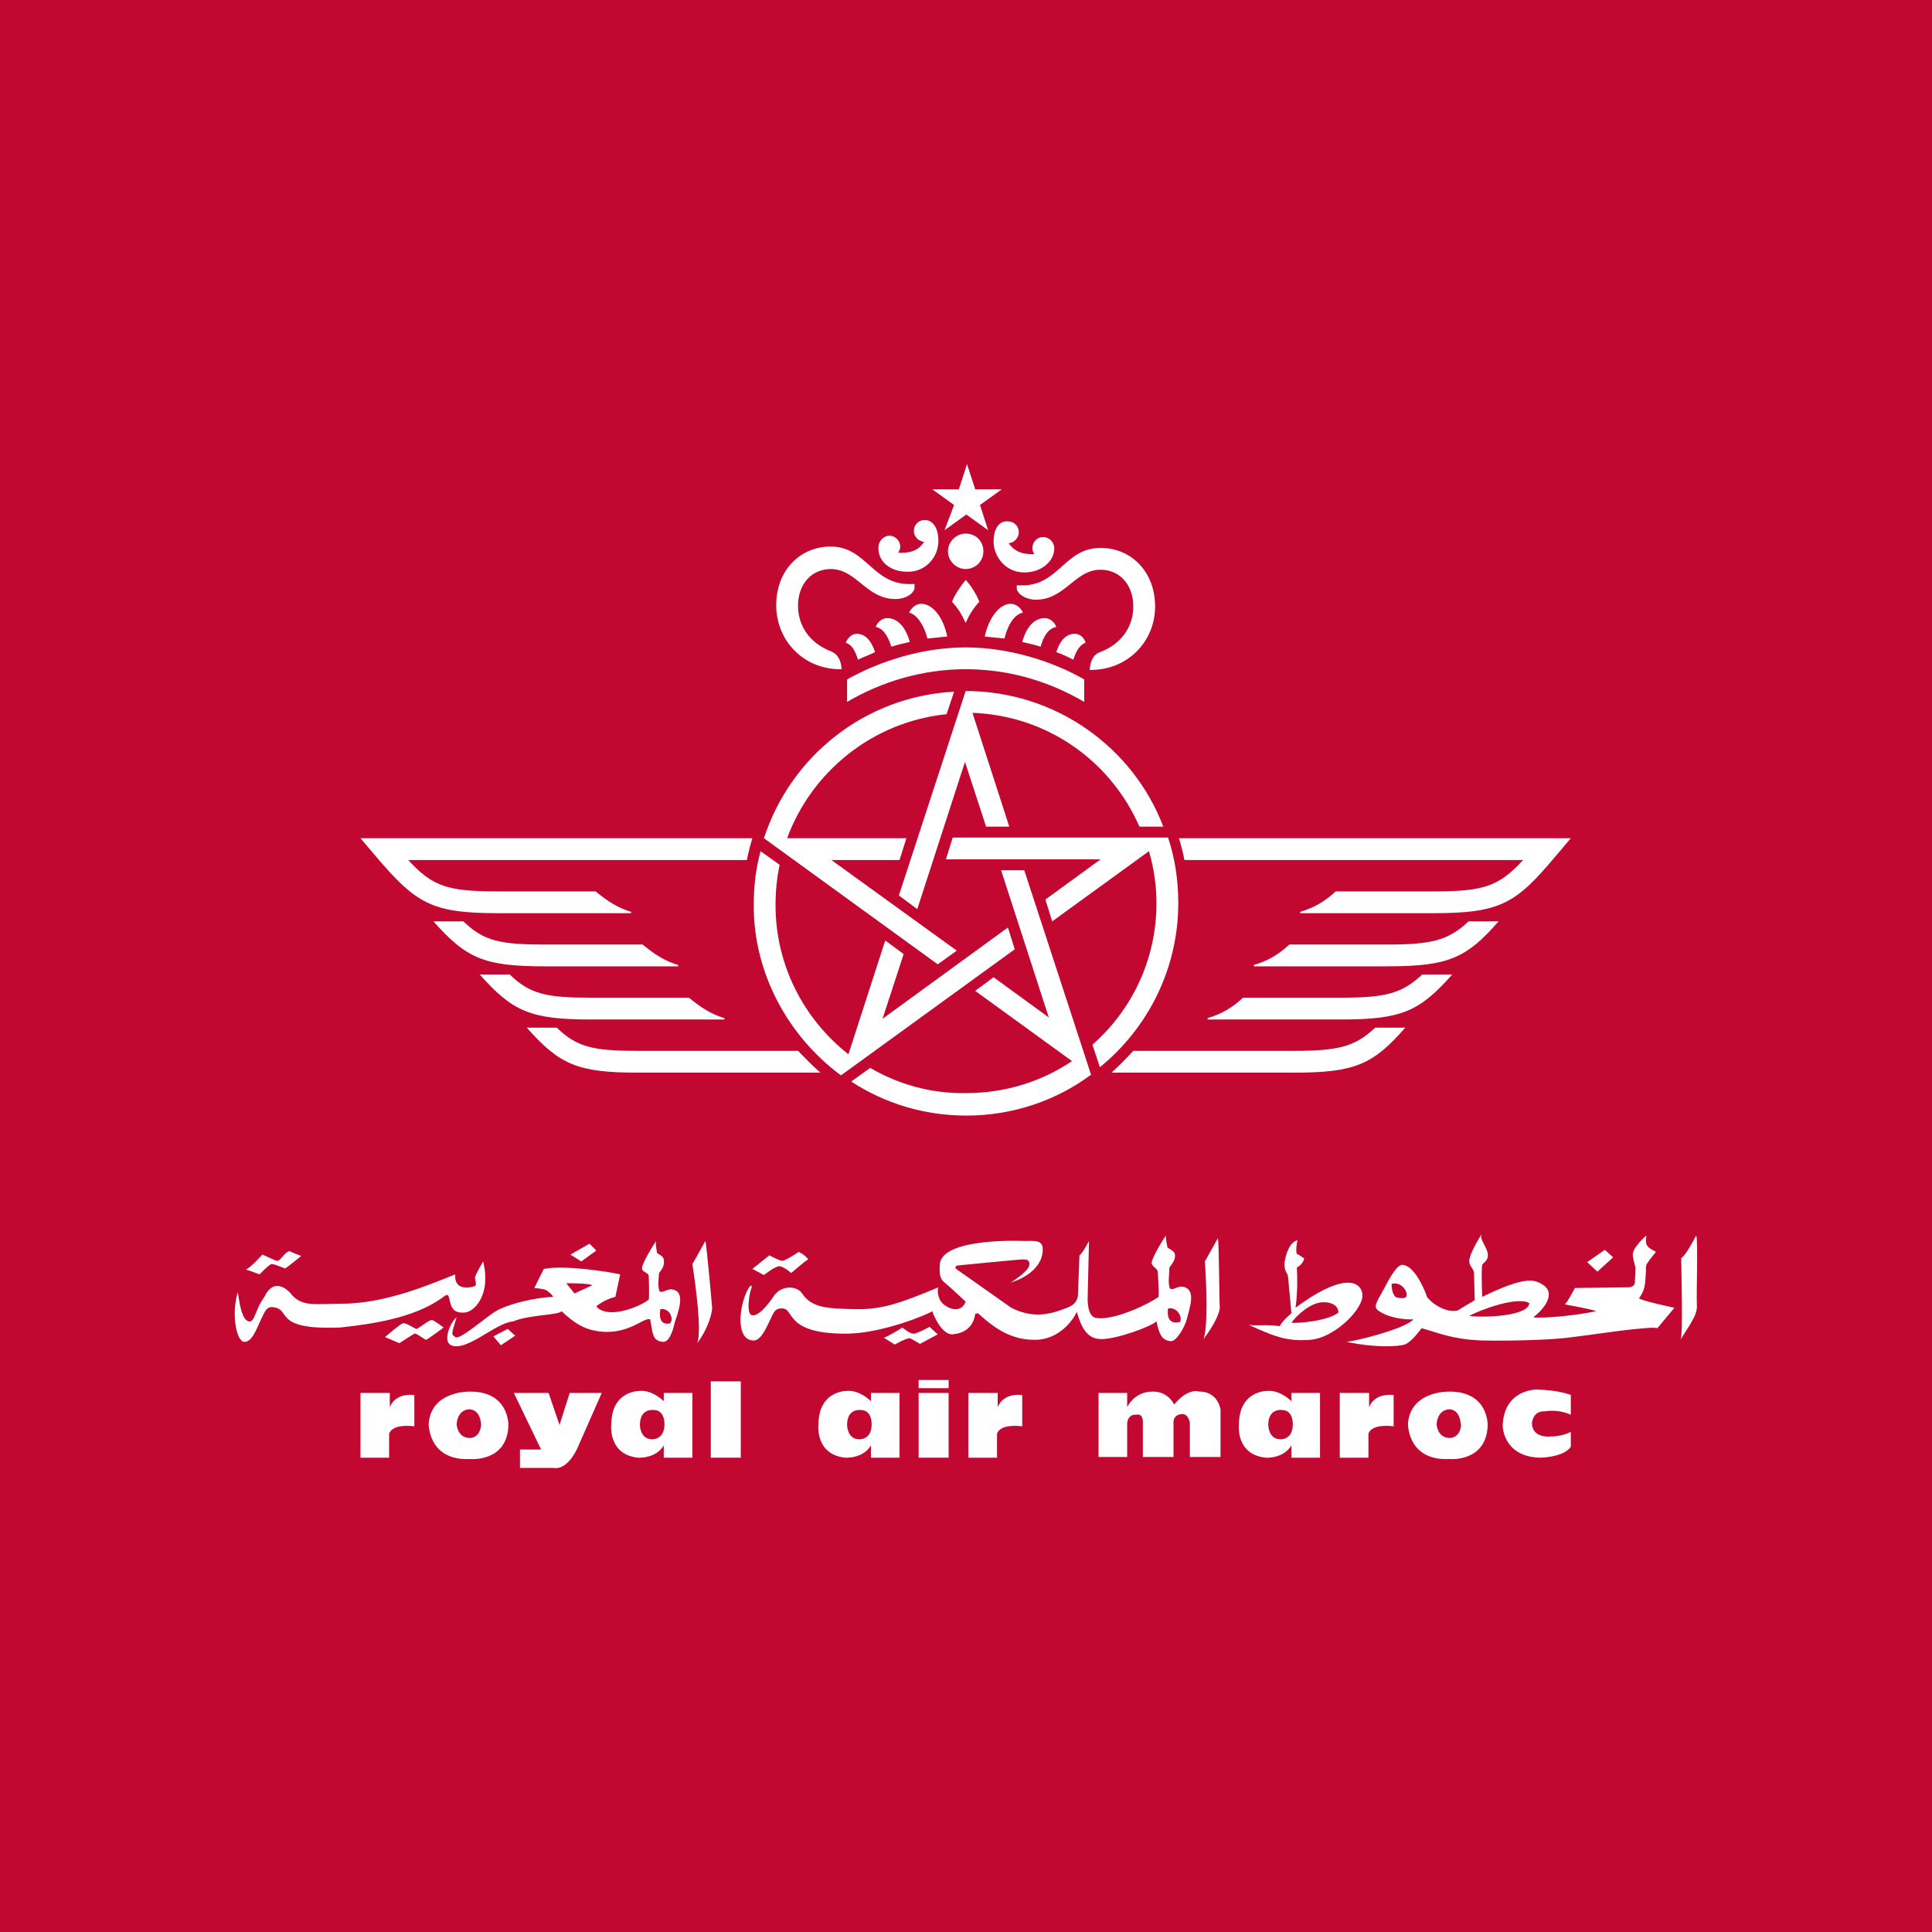 <?xml version="1.0" encoding="utf-8"?>
<!-- Generator: Adobe Illustrator 19.1.0, SVG Export Plug-In . SVG Version: 6.00 Build 0)  -->
<svg version="1.0" id="Calque_1" xmlns="http://www.w3.org/2000/svg" xmlns:xlink="http://www.w3.org/1999/xlink" x="0px" y="0px"
	 viewBox="0 0 283.5 283.5" style="enable-background:new 0 0 283.5 283.5;" xml:space="preserve">
<style type="text/css">
	.st0{fill:#C20831;}
	.st1{fill:#FFFFFF;}
</style>
<rect x="0" y="0" class="st0" width="283.5" height="283.5"/>
<g>
	<path class="st1" d="M155,92c-0.3-0.8-1-1.3-1.7-1.3c-1.5,0-2.7,1.3-3.3,3.5c0.9,0.2,1.8,0.4,2.7,0.7C153.3,92.7,154.3,92.1,155,92
		z M141.7,78.3c-1.4,0-2.6,1.2-2.6,2.6c0,1.4,1.2,2.6,2.6,2.6c1.4,0,2.6-1.1,2.6-2.6C144.3,79.4,143.2,78.3,141.7,78.3z M145.8,79.5
		c0,2.1,1.7,4.5,4.5,4.5c2.6,0,4.4-1.7,4.4-3.5c0-1-0.8-1.7-1.6-1.7c-0.9,0-1.6,0.7-1.6,1.6c0,0.4,0.1,0.7,0.3,0.9
		c-1.6,0.1-2.9-0.3-3.8-1.6c0.7,0,1.5-0.7,1.5-1.6c0-0.9-0.7-1.6-1.6-1.6C146.8,76.4,145.8,77.3,145.8,79.5z M149.2,85.8v0.5
		c0,0.8,1.3,1.7,2.8,1.7c4.3,0,5.7-4.4,9.5-4.4c2.7,0,4.8,2.1,4.8,5.4c0,2.9-1.7,5.5-4.9,6.7c-0.9,0.3-1.4,1.2-1.5,2.6h0.2
		c5.4,0,9.4-4.2,9.4-9.3c0-5.1-3.5-8.6-8-8.6c-5.3,0-6.1,5.5-11.5,5.5H149.2z M139.7,88.3c0.9,1,1.4,1.8,2,3.1c0,0,0,0,0,0.1
		c0,0,0,0,0-0.1c0.6-1.3,1.1-2.1,2-3.1c-0.3-0.9-1.3-2.5-2-3.2C141.1,85.8,140,87.4,139.7,88.3z M159.3,94.3
		c-0.2-0.7-0.8-1.3-1.6-1.3c-1.5,0-2.3,1.4-2.7,2.7c0.9,0.3,1.7,0.7,2.5,1.1C158,95.2,158.6,94.6,159.3,94.3z M219.9,135.2h-4.4
		c-3,2.8-5.4,3.4-11.9,3.4h-14.4c-1.6,1.5-3.2,2.4-5.2,3v0.2h19.6C212.5,141.8,215.2,140.6,219.9,135.2z M213.1,143h-4.4
		c-3,2.8-5.4,3.4-11.9,3.4h-14.4c-1.6,1.5-3.2,2.4-5.2,3v0.2h19.6C205.7,149.6,208.3,148.4,213.1,143z M138.6,77.8l3.2-2.3l3.2,2.3
		l-1.2-3.7l3.2-2.3h-3.9l-1.2-3.7l-1.2,3.7h-3.9l3.2,2.3L138.6,77.8z M223.5,126.2c-3.6,3.9-5.8,4.6-13.1,4.6H196
		c-1.6,1.5-3.2,2.4-5.2,3v0.2h19.6c9.9,0,12.1-1.5,17.9-8.4l2.2-2.6H173c0.3,1,0.6,2.1,0.8,3.2H223.5z M139.8,122.9l-1,3.2l22.7,0
		l-8.1,5.9l1,3.2l14.2-10.3c0.7,2.4,1.1,5,1.1,7.6c0,8.3-3.6,15.7-9.4,20.8l1.1,3.3c7-5.7,11.5-14.4,11.5-24.1
		c0-3.4-0.5-6.6-1.5-9.6l0,0L139.8,122.9z M206.2,150.8h-4.4c-3,2.8-5.4,3.4-11.9,3.4h-23.6c-1,1.1-2.1,2.2-3.2,3.2h26.8
		C198.8,157.4,201.5,156.2,206.2,150.8z M130.2,90.7c-0.7,0-1.4,0.5-1.7,1.3c0.7,0.1,1.6,0.7,2.3,2.9c0.9-0.3,1.8-0.5,2.7-0.7
		C132.9,92,131.7,90.7,130.2,90.7z M136.1,93.7c1-0.1,2-0.2,2.9-0.3c-0.6-2.9-2.2-4.8-3.8-4.8c-0.8,0-1.5,0.6-1.8,1.3
		C134.3,90.1,135.4,91.2,136.1,93.7z M127.7,156.7l-2.8,2c4.9,3.2,10.7,5,16.9,5c6.8,0,13.2-2.2,18.3-6l0,0l-9.8-30h-3.4l7,21.6
		l-8.1-5.9l-2.7,2l14.2,10.3c-4.4,3-9.8,4.7-15.5,4.7C136.6,160.5,131.8,159.1,127.7,156.7z M125.9,96.8c0.8-0.4,1.7-0.7,2.5-1.1
		c-0.4-1.3-1.2-2.7-2.7-2.7c-0.7,0-1.3,0.6-1.6,1.3C124.9,94.6,125.4,95.2,125.9,96.8z M159.1,103v-3.3C154.4,97,148,95,141.7,95
		c-6.3,0-12.6,2-17.4,4.7v3.3c5.1-3,11.1-4.8,17.4-4.8C148.1,98.2,154,100,159.1,103z M141.7,101.4l-9.8,30l2.7,2l7-21.6l3.1,9.5
		h3.4l-5.4-16.7c11,0.4,20.3,7.1,24.5,16.7h3.5C166.3,109.7,154.9,101.4,141.7,101.4z M148.3,88.6c-1.6,0-3.2,2-3.8,4.8
		c1,0.1,2,0.2,2.9,0.3c0.6-2.5,1.7-3.6,2.7-3.8C149.8,89.2,149.1,88.6,148.3,88.6z M99.5,141.8v-0.2c-2-0.6-3.5-1.6-5.2-3H79.9
		c-6.5,0-8.9-0.5-11.9-3.4h-4.4c4.8,5.4,7.4,6.6,16.3,6.6H99.5z M106.3,149.6v-0.2c-2-0.6-3.5-1.6-5.2-3H86.7
		c-6.5,0-8.9-0.5-11.9-3.4h-4.4c4.8,5.4,7.4,6.6,16.3,6.6H106.3z M117.1,154.2H93.6c-6.5,0-8.9-0.5-11.9-3.4h-4.4
		c4.8,5.4,7.4,6.6,16.3,6.6h26.8C119.2,156.4,118.2,155.3,117.1,154.2z M133.2,83.9c2.8,0,4.5-2.3,4.5-4.5c0-2.2-1-3.1-2-3.1
		c-0.9,0-1.6,0.7-1.6,1.6c0,1,0.9,1.6,1.5,1.6c-0.8,1.3-2.1,1.7-3.8,1.6c0.2-0.3,0.3-0.6,0.3-0.9c0-0.9-0.8-1.6-1.6-1.6
		c-0.8,0-1.6,0.8-1.6,1.7C128.8,82.3,130.5,83.9,133.2,83.9z M73,134h19.6v-0.2c-2-0.6-3.5-1.6-5.2-3H73c-7.3,0-9.5-0.7-13.1-4.6
		h49.7c0.2-1.1,0.5-2.2,0.8-3.2H52.9l2.2,2.6C61,132.5,63.2,134,73,134z M123.3,98.2h0.2c-0.1-1.4-0.6-2.2-1.5-2.6
		c-3.2-1.2-4.9-3.8-4.9-6.7c0-3.3,2.1-5.4,4.8-5.4c3.8,0,5.2,4.4,9.5,4.4c1.6,0,2.8-0.9,2.8-1.7v-0.5h-0.8c-5.4,0-6.3-5.5-11.5-5.5
		c-4.5,0-8,3.5-8,8.6C113.9,94,117.9,98.2,123.3,98.2z M140.4,139.5L122,126.2h10l1-3.2l-17.5,0c3.6-9.8,12.6-17.1,23.4-18.2
		l1.1-3.3c-13.1,0.7-24,9.5-27.9,21.5h0l25.5,18.5L140.4,139.5z M123.4,157.8L123.4,157.8l25.5-18.5l-1-3.2l-18.4,13.4l3.1-9.5
		l-2.7-2l-5.4,16.7c-6.5-5.1-10.7-13-10.7-21.9c0-2,0.2-4,0.6-5.9l-2.8-2c-0.7,2.6-1,5.2-1,8C110.6,142.9,115.7,152.1,123.4,157.8z"
		/>
	<g>
		<path class="st1" d="M57.1,213.9l-4.2,0v-9.5h4.3v2.1c0,0,0.6-2.1,3.6-1.8v4.6c0,0-3.2-0.5-3.7,1.1V213.9L57.1,213.9z"/>
		<path class="st1" d="M146.3,213.9l-4.2,0v-9.5h4.3v2.1c0,0,0.6-2.1,3.6-1.8v4.6c0,0-3.2-0.5-3.7,1.1V213.9L146.3,213.9z"/>
		<path class="st1" d="M74.6,209.2c-0.2,5.4-5.6,4.9-5.6,4.9c-6.2,0.3-6.1-5.2-6.1-5.2c0.4-4.9,6.1-4.7,6.1-4.7
			C74.8,204.2,74.6,209.2,74.6,209.2L74.6,209.2z M68.9,206.8c0,0-1.7-0.1-1.9,2.2c0,0,0.1,1.9,1.8,2c0,0,1.6,0.2,1.8-1.9
			C70.6,209.1,70.6,206.9,68.9,206.8L68.9,206.8z"/>
		<path class="st1" d="M218.3,209.2c-0.2,5.4-5.6,4.9-5.6,4.9c-6.2,0.3-6.1-5.2-6.1-5.2c0.4-4.9,6.1-4.7,6.1-4.7
			C218.5,204.2,218.3,209.2,218.3,209.2L218.3,209.2z M212.7,206.8c0,0-1.7-0.1-1.9,2.2c0,0,0.1,1.9,1.8,2c0,0,1.6,0.2,1.8-1.9
			C214.3,209.1,214.4,206.9,212.7,206.8L212.7,206.8z"/>
		<path class="st1" d="M75.4,204.4h5.1l1.6,4.7l1.5-4.7h4.7l-3.4,7.7c0,0-1.4,3.7-3.7,3.3h-4.9v-2.7h3.1L75.4,204.4L75.4,204.4z"/>
		<path class="st1" d="M97.4,204.4l4.2,0v9.5h-4.2v-1.8c-1.2,2-3.8,1.8-3.8,1.8c-4.5-0.5-3.9-5-3.9-5c0.1-5,4.3-4.8,4.3-4.8
			c1.8-0.1,3.4,1.5,3.4,1.5L97.4,204.4L97.4,204.4z M95.9,206.9c0,0-2-0.3-2,2.2c0,0,0,2.1,1.8,2.1c0,0,1.7,0.1,1.8-2
			C97.5,209.2,97.7,206.9,95.9,206.9L95.9,206.9z"/>
		<path class="st1" d="M127.8,204.4l4.2,0v9.5h-4.2v-1.8c-1.2,2-3.8,1.8-3.8,1.8c-4.5-0.5-3.9-5-3.9-5c0.1-5,4.3-4.8,4.3-4.8
			c1.8-0.1,3.4,1.5,3.4,1.5L127.8,204.4L127.8,204.4z M126.3,206.9c0,0-2-0.3-2,2.2c0,0,0,2.1,1.8,2.1c0,0,1.7,0.1,1.8-2
			C127.9,209.2,128.1,206.9,126.3,206.9L126.3,206.9z"/>
		<path class="st1" d="M200.8,213.9l-4.2,0v-9.5h4.3v2.1c0,0,0.6-2.1,3.6-1.8v4.6c0,0-3.2-0.5-3.7,1.1V213.9L200.8,213.9z"/>
		<path class="st1" d="M189.5,204.4l4.2,0v9.5h-4.2v-1.8c-1.2,2-3.8,1.8-3.8,1.8c-4.5-0.5-3.9-5-3.9-5c0.1-5,4.3-4.8,4.3-4.8
			c1.8-0.1,3.4,1.5,3.4,1.5L189.5,204.4L189.5,204.4z M188.1,206.9c0,0-2-0.3-2,2.2c0,0,0,2.1,1.8,2.1c0,0,1.7,0.1,1.8-2
			C189.7,209.2,189.9,206.9,188.1,206.9L188.1,206.9z"/>
		<polygon class="st1" points="104.3,202.7 108.7,202.7 108.7,213.9 104.3,213.9 104.3,202.7 		"/>
		<polygon class="st1" points="134.8,204.4 139.2,204.4 139.2,213.9 134.8,213.9 134.8,204.4 		"/>
		<polygon class="st1" points="134.8,202.5 139.2,202.5 139.2,203.7 134.8,203.7 134.8,202.5 		"/>
		<path class="st1" d="M161.2,213.9v-9.5h4.2v2.1c0,0,1-2.3,3.7-2.3c0,0,2.1-0.2,3.2,1.9c0,0,1.8-2.4,3.7-1.9c0,0,2.5-0.2,3.1,2.6
			l0,7h-4.5v-5c0,0-0.2-1.4-1.2-1.3c0,0-1.1,0-1.2,1.1v5.2h-4.5v-4.8c0,0,0.2-1.7-1-1.4c0,0-1.1-0.2-1.3,1.2v5H161.2L161.2,213.9z"
			/>
		<path class="st1" d="M230.5,204.7c0,0-1.6-0.7-5-0.8c0,0-4.8-0.1-5,5.3c0,0,0,4.5,5.4,4.7c0,0,3.5,0,4.6-1.6v-2.2
			c0,0-1.1,0.7-3.2,0.7c0,0-2.5,0.2-2.5-2c0,0,0.1-1.8,1.9-1.7c0,0,1.8-0.4,3.8,0.5V204.7L230.5,204.7z"/>
	</g>
	<g>
		<path class="st1" d="M70.9,185.1c0,0-1.2,2-1.2,2.4c0,0.4,0.3,1,0,1.2c-0.4,0.2-3.1,0.9-2.9-1.7c-2.8,1.1-10,4.3-16.5,4.3
			c-3.9,0-5.8,0.5-7.4-1.2c-0.8-1.1-2.8-2.6-4.1,0.2c-1.4,1.9-1.4,3.8-2.3,3.6c-0.9-0.2-1.3-2.1-1.6-4.3c-1,3.2-0.2,7.4,1,7.3
			c1.1,0,1.8-2,2.4-3.3c0.6-1.2,0.8-1.8,1.6-1.8c3.1,0.2-0.2,3.4,10,3c4.7-0.5,10.8-1.4,14.9-4.3c0.8-0.6,1-0.8,1.2,0.4
			c0.3,1.3,0.8,1.8,2.2,1.7C69.6,192.5,72.1,190,70.9,185.1L70.9,185.1z"/>
		<path class="st1" d="M248.9,181.3c-0.5,0.9-1.6,3-2.2,3.3c0,1.5,0.3,11.3-0.1,12c0.9-1.6,2.5-3.5,2.4-5
			C248.9,190.1,249.2,182,248.9,181.3L248.9,181.3z"/>
		<polygon class="st1" points="235.5,183.4 232.9,185.2 234.4,186.6 236.7,184.5 235.5,183.4 		"/>
		<path class="st1" d="M243,183.7c0,0-1,1.2-1.3,1.7c-0.3,0.5-0.1,0.6-0.2,1.5c-0.1,0.8,0.1,2.2-1,3.6c0.4,0.4,5.2,1.4,5.2,1.4
			l-2.5,3c-0.4-0.2-2.9,0.1-4,0.2c-1.1,0.1-6.7,0.9-9.2,1.2c-2.4,0.3-8.1,0.5-12.6,0.4c-4.5-0.2-6.2-1.1-8.8-1.8
			c0,0-1.5,2.1-2.5,2.4c-1,0.3-4.3,0.5-8.5-0.4c1.3-0.1,8.6-1.9,9.8-3.3c-3,0.1-5.3-1.1-5.5-1.7c-0.2-0.6,0.8-2,1.3-3
			c0.5-1,1.8-3.4,2.6-3.3c1.5,0.1,2.9,2.7,3.6,4.7c0.7,1,2.8,2.4,4.5,2c0.3-0.2,1.8-1.1,2.5-1.5l-0.1-3.9c0-0.7-0.6-1-0.7-1.7
			c-0.1-0.7,0.7-2.3,1.8-4.1c-0.3,0.8,0.7,1.7,0.9,2.8c0.2,1.1-0.7,1.4-0.8,1.7c-0.1,0.3-0.1,2.5,0,4.7c6.4-3.1,7.7-2.6,9-1.7
			c1.4,0.9,0.9,2.8-1.5,4.7c1.5,0.2,6.6-0.3,9.2-0.9c-0.2-0.2-4.6-1-4.6-1c0.3-0.1,1.5-2.4,1.5-2.4l7.8-0.1c1,0,1-0.7,1-0.7l0.1-2
			c0-0.5-0.2-0.6-0.4-1.9c-0.2-1.2,2-3,2-3C241.3,182.9,241.9,183.1,243,183.7L243,183.7z M224.4,191.2c-1.8-1-7.2,1-8.8,1.9
			C217.9,193.4,224.4,193.1,224.4,191.2L224.4,191.2z M206.4,190.2c0.2-0.9-1-2.2-2.2-1.8c0,1,0.3,1.9,0.8,2
			C205.5,190.5,206.2,190.6,206.4,190.2L206.4,190.2z"/>
		<path class="st1" d="M190.3,184c0.3,0.1,0.8,0.5,1,0.6c0.2,0-0.1,0.9-1,1.4c0.2,3.6-0.2,5.9-0.2,5.9c6.3-4.7,9.4-4.3,9.8-2.1
			c0.4,2.1-4,6.5-7.6,6.8c-3.6,0.3-5.5-0.6-9.1-2.2c0.7,0.2,2.5-0.1,4.6,0.2c0.2-0.5,1-1.3,1.7-1.9l-0.5-5.4
			c-0.1-0.6-0.6-0.7-0.5-2.1c0.2-1.3,0.8-3,1.9-3.2C190.3,182.3,190.1,183.6,190.3,184L190.3,184z M196.4,192.6
			c0-0.7-0.6-1.6-2.4-1.5c-1.8,0.1-3.8,2-4.5,3C190.2,194.2,194.8,193.9,196.4,192.6L196.4,192.6z"/>
		<path class="st1" d="M178.7,181.7c-0.2,0.4-1.9,3.4-1.9,3.4c0.2,2.6,0.5,9.7-0.2,11.4c1.6-2.1,2.4-3.9,2.4-4.7
			C178.9,191.7,178.9,182.1,178.7,181.7L178.7,181.7z"/>
		<path class="st1" d="M171.3,183c0,0.2,1.1,0.5,1.1,1.1c0.1,0.6-0.2,1.1-0.8,1.9l-0.1,1.9c0,0,0,0.9,0.2,1.2
			c0.6,0.3,1.2-0.6,2.2-0.2c1.6,0.6,0.6,3.2,0.3,4.5c-0.3,1.3-1.6,3.5-2.4,3.4c-1.3-0.1-1.7-1-2.1-2.9c-0.9,0.8-5.8,2.6-8.1,2.6
			c-2.3,0-3-2.1-3.6-4c-0.3,0.8-2.4,4.2-6.3,4.1c-3.9,0-6.5-2.4-8.2-3.9l-0.4,0.1c-0.3,2.3-2.1,2.9-3.3,3c-1.2,0.1-2.4-1.7-3-3.4
			c-0.5,0.4-7.1,3.2-12.4,3.3c-9.5,0.1-7.7-3.8-9.7-3.7c-0.8,0-1.1,0.3-1.6,1.5c-0.6,1.2-1.4,3.2-2.5,3.2c-2.7,0-2.2-5.1-0.8-7.6
			c0.5-0.8,0.6-0.4,0.4,0.1c-0.2,0.5-0.8,3.7,0.2,3.8c0.6,0.1,1.6-0.6,3-2.6c1.2-2,3.6-1.7,4.3-0.6c1.4,2.1,3.6,2.2,7.5,2.3
			c3.9,0.1,6.3-0.6,12.5-3.2c-0.2,0.5-0.1,1.9,0.9,2.6c0.9,0.7,2.5,1.1,3.1-0.5l-2.5-2.3c-0.9-0.8-1.4-0.8-1.3-3
			c0-4.2,12.4-3.6,12.4-3.6c1.3,0,2.6-0.2,2.7,1c0.2,2.6-2.3,4.4-4.7,5.1c0.7-0.4,2.5-1.7,2.7-2.4c0.2-0.7-0.1-1-0.8-1
			c-0.7,0-9.7,0.9-9.7,0.9c-0.5,0.1-0.2,0.5-0.2,0.5l8.1,5.7c3.7,1.9,6.5,0.6,8.2,0c1.6-0.6,1.6-1.7,1.6-2.4l0.2-5.3
			c0.4-0.2,1.4-2.1,1.4-2.1l-0.2,8.5c0,1,0.2,2.7,1.3,2.8c2.6,0.4,7.8-2.1,9.1-3.1c0.1-0.5-0.1-3.6-0.1-3.6c0-0.6-0.9-0.8-0.9-1.4
			c0-0.7,1.7-3.5,2.1-4C171,181.8,171.3,182.8,171.3,183L171.3,183z M171.4,192c-0.1,0.7-0.2,2.4,1.7,2
			C173.6,193.6,172.9,191.7,171.4,192L171.4,192z"/>
		<path class="st1" d="M112.9,184.2l-2.5,2l1.7,0.9c0,0,1.6-1.3,2.3-1.3c0.7,0.1,1.7,1,1.7,1s2.2-1.9,2.5-2
			c-0.5-0.7-1.4-1.1-1.4-1.1s-1.9,1.3-2.4,1.3C114.3,185,112.9,184.2,112.9,184.2L112.9,184.2z"/>
		<path class="st1" d="M132.4,194.8c-0.4,0.3-2.3,1.4-2.7,1.5l1.6,1c0,0,1.9-1.1,2.3-0.9c0.4,0.2,1.4,0.8,1.4,0.8l2.6-1.4l-1.2-1.1
			c0,0-2,1.1-2.4,1C133.5,195.7,132.4,194.8,132.4,194.8L132.4,194.8z"/>
		<path class="st1" d="M103.5,182.1c-0.2,0.4-1.9,3.4-1.9,3.4c0.5,3.2,1.4,10,0.7,11.6c1.6-2.1,2.2-4.4,2.2-5.2
			C104.5,192,103.7,182.6,103.5,182.1L103.5,182.1z"/>
		<path class="st1" d="M75.3,193.9c-2.6,0.2-6.8,4.5-9.1,3.5c-1.3-0.6-0.1-3.4,0.8-4.1c-0.8,2.7-0.8,2.4-0.2,2.9
			c0.6,0.5,4.1-2.6,5.8-3.7c1.7-1.1,5.8-2.1,8.6-2.2c-0.2-0.3-0.7-0.8-1.1-1c-0.4-0.2-1.7-0.3-1.7-0.3l1.4-2.8
			c3-0.6,9.5,0.4,11.2,0.8l-0.7,3.3c-0.5,0.1-1.9,0.6-2.8,1.4c1.7,2,6.5,0,7.7-1c0.1-0.5,0-3.4,0-3.4c0-0.6-1-0.6-1-1.2
			c0-0.7,1.7-3.5,2.1-4c-0.2,0.4,0.1,1.4,0.1,1.7c0,0.2,0.9,0.4,1,1c0.1,0.6,0,1.2-0.7,2l-0.1,1.5c0,0,0,0.9,0.2,1.2
			c0.6,0.3,1.2-0.6,2.2-0.2c1.6,0.6,0.4,3.5,0,4.8c-0.3,1.3-0.8,2.9-1.8,2.8c-1.6-0.2-1.4-1.5-1.8-3.3c-0.9-0.4-3.3,2.5-7.9,1.7
			c-1.8-0.3-3.2-1.1-5.1-2.9C82,193,77.7,192.9,75.3,193.9L75.3,193.9z M96.9,192.1c-0.1,0.7-0.3,2.4,1.4,2.1
			C98.9,193.7,98.4,191.9,96.9,192.1L96.9,192.1z M84.3,189.8l2.6-1.2c-0.4-0.3-3.3-0.3-3.8-0.3L84.3,189.8L84.3,189.8z"/>
		<polygon class="st1" points="86.5,182.5 83.7,184.1 85.3,185.1 87.5,183.5 86.5,182.5 		"/>
		<path class="st1" d="M42.5,183.6c0.1,0.1,1.7,0.7,1.7,0.7s-2.1,1.7-2.3,1.8c-0.2,0.1-1.6-0.7-2.1-0.6c-0.5,0.2-1.7,1.5-1.7,1.5
			s-1.6-0.6-2-0.7c0.9-0.5,2.1-1.9,2.4-2.2c1,0.4,2,1,2.3,0.9C41.2,184.9,41.9,183.6,42.5,183.6L42.5,183.6z"/>
		<path class="st1" d="M61.1,195c0.3,0,1.9-1.4,2.3-1.3c0.4,0.1,1.7,1.1,1.7,1.1s-2.4,1.8-2.6,1.8c-0.3-0.1-1.4-1-1.7-0.9
			c-0.2,0.1-2.2,1.4-2.2,1.4l-2.1-0.9c0,0,2.3-2,2.6-2C59.5,194,60.7,194.9,61.1,195L61.1,195z"/>
		<polygon class="st1" points="74.5,195 72.4,196.1 73.5,197.4 75.6,196 74.5,195 		"/>
	</g>
</g>
</svg>
